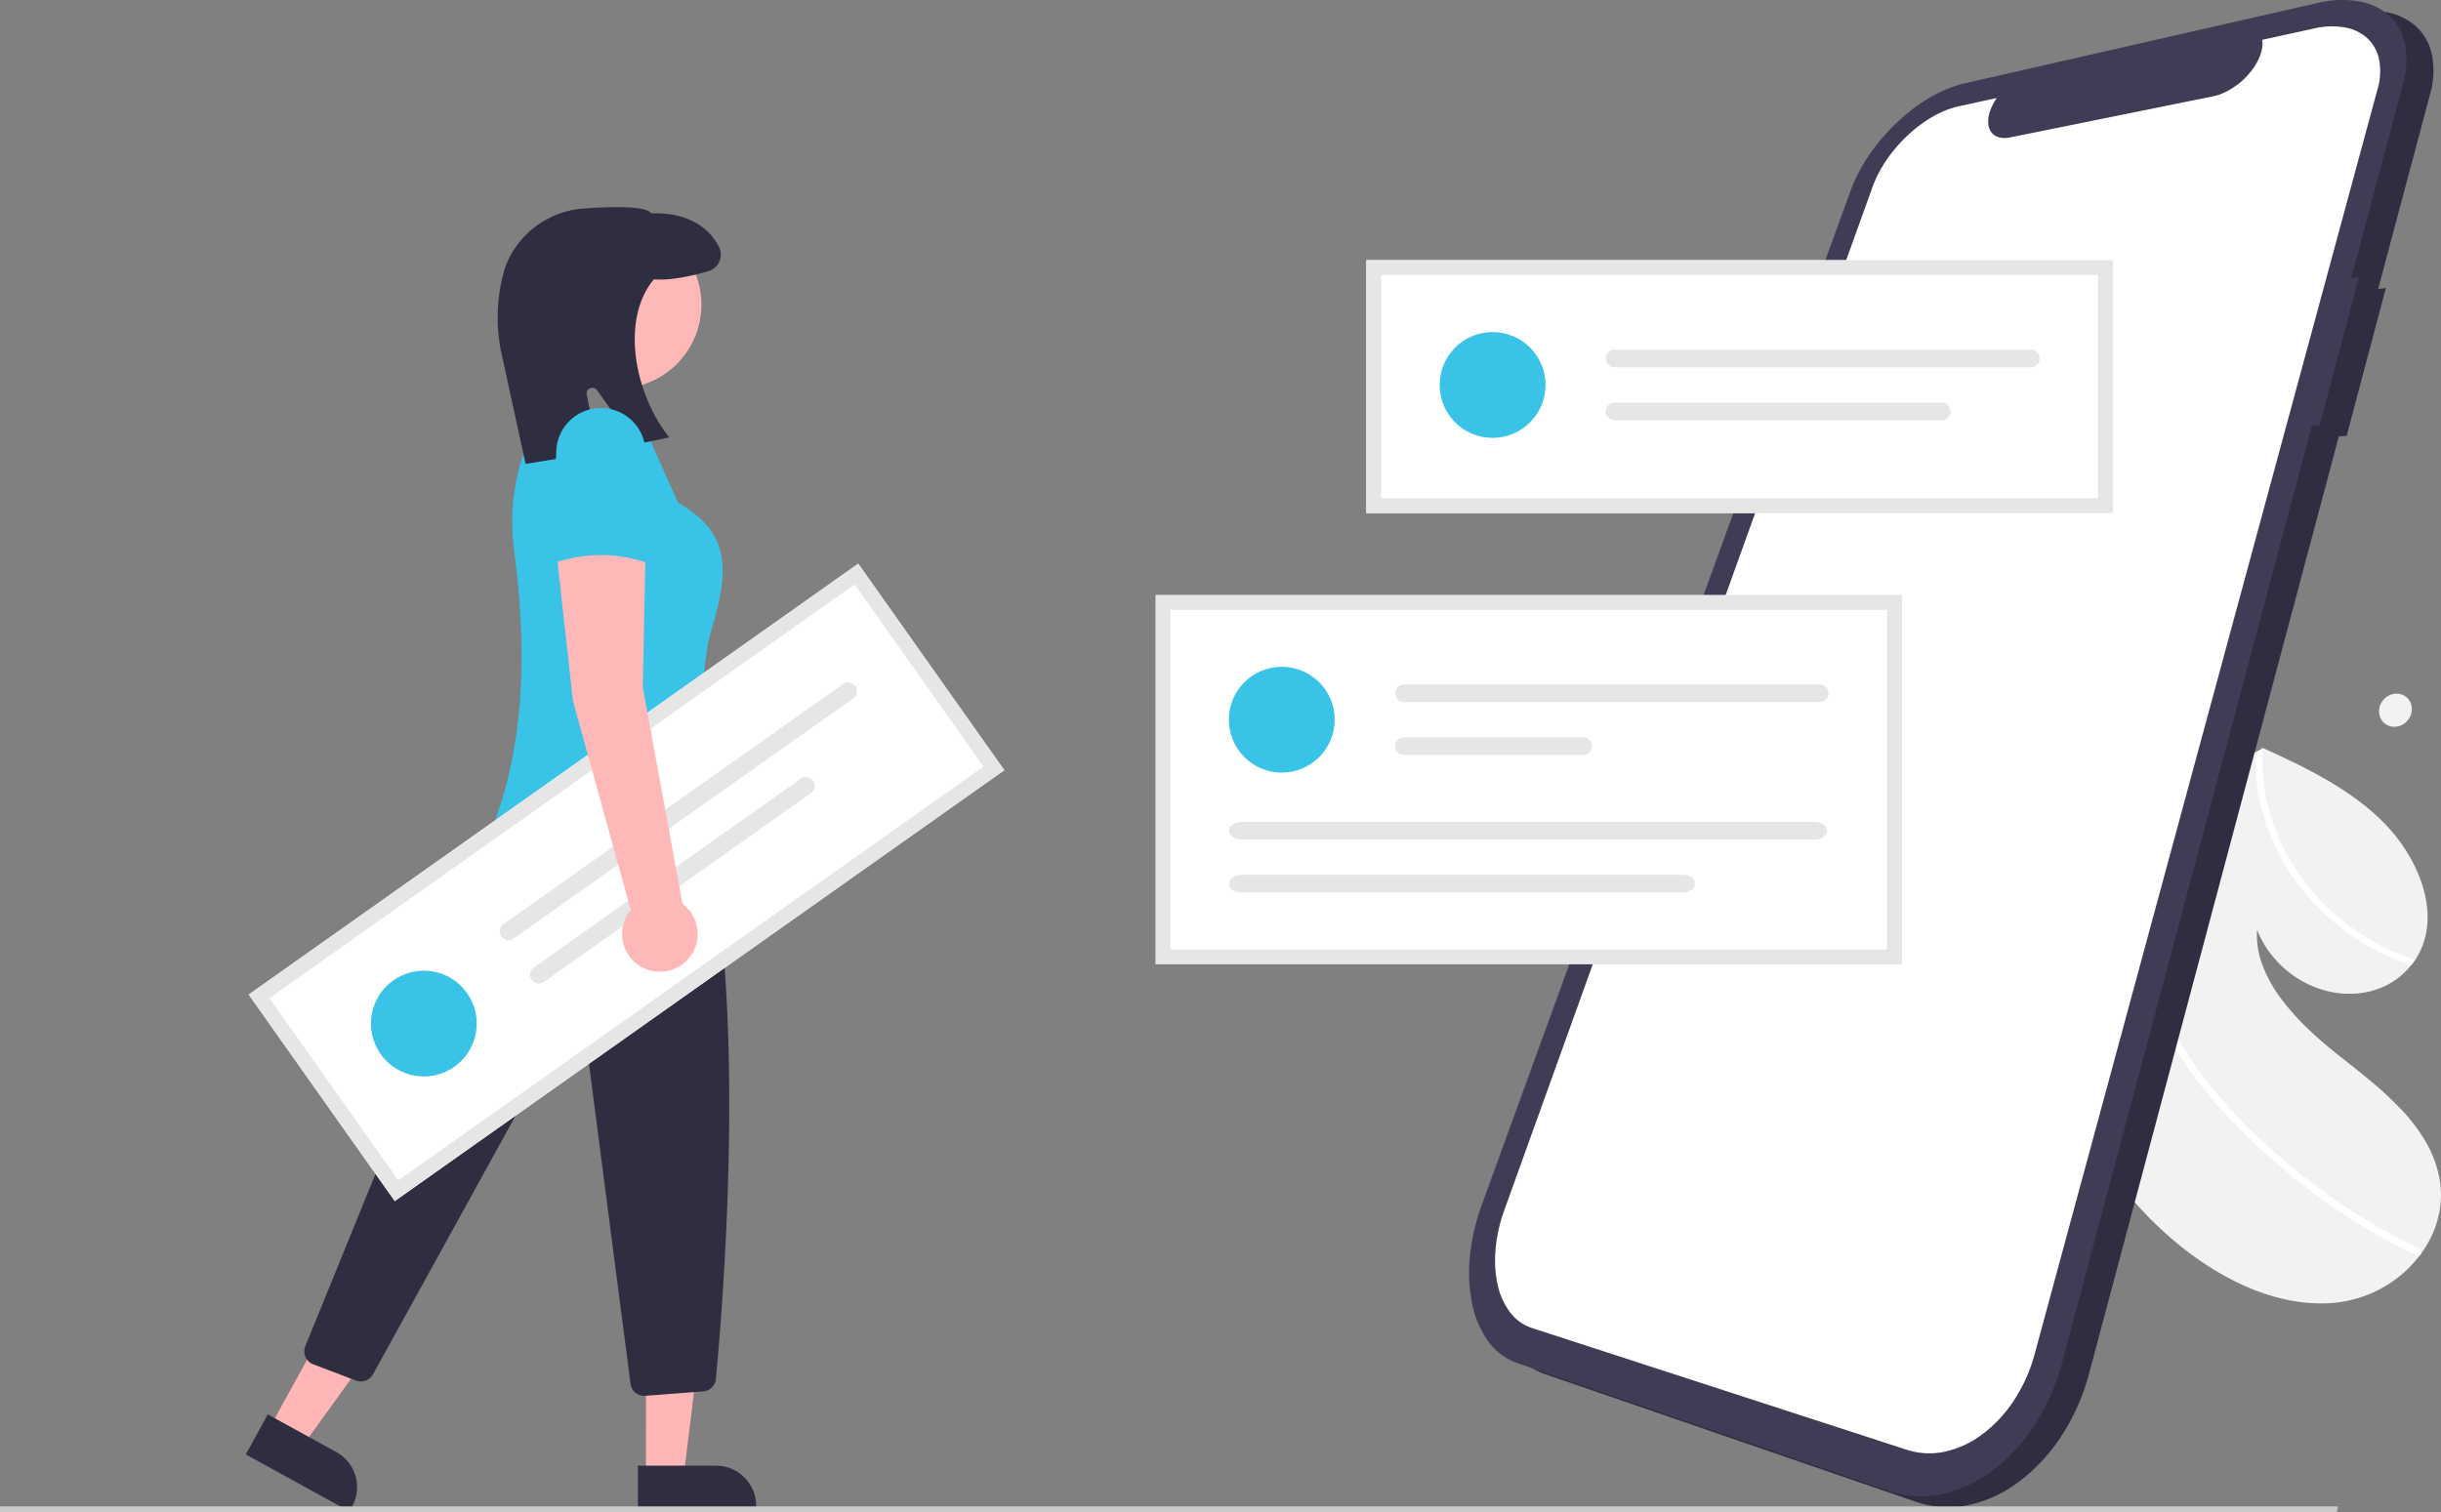 <svg id="Group_285" data-name="Group 285" xmlns="http://www.w3.org/2000/svg" width="587.945" height="364.354" viewBox="0 0 587.945 364.354">
  <rect x="0" y="0" width="587.945" height="364.354" fill="#808080" stroke="none"/>
  <path id="Path_3" data-name="Path 3" d="M933.286,552.231q-.2-.249-.39-.5t-.385-.5q-.191-.251-.381-.5t-.378-.508q-.315-7.323-.009-14.518.3-7.143,1.209-14.115.9-6.919,2.382-13.625,1.471-6.654,3.507-13.058.232-.738.472-1.471t.49-1.455q.248-.726.5-1.446t.521-1.434q1.961-5.347,4.316-10.432,2.339-5.05,5.053-9.82,2.693-4.737,5.742-9.182,3.027-4.412,6.391-8.515l.354-.429.355-.427.356-.425.357-.422.257-.3.26-.3.262-.3q.131-.149.267-.3l.213-.117.212-.116.211-.115.21-.115.013,0,.013-.006.013-.006.013,0,.085-.046.083-.047.082-.047.08-.047.366-.2.365-.193.365-.193.362-.195-.276-.138-.694-.345,0,0q.09.038.177.081t.177.082l.176.083.175.085.067.029.068.029.069.029a.463.463,0,0,1,.067.033.367.367,0,0,0,.06.025l.06.026.06.026.06.025c2.528,1.158,5.062,2.335,7.564,3.568s4.964,2.519,7.361,3.9a78.668,78.668,0,0,1,6.938,4.486A56.935,56.935,0,0,1,995.9,464.1a41.459,41.459,0,0,1,5.552,6.7,36.812,36.812,0,0,1,3.9,7.62,27.266,27.266,0,0,1,1.7,7.962,19.6,19.6,0,0,1-1.084,7.721q-.177.484-.383.955t-.438.927q-.232.456-.492.9t-.546.865q-.12.177-.244.35t-.252.344q-.128.17-.259.34t-.265.336a17.663,17.663,0,0,1-6.155,4.916,19.684,19.684,0,0,1-7.693,1.908,22.57,22.57,0,0,1-8.257-1.2,24.684,24.684,0,0,1-7.8-4.378,25.1,25.1,0,0,1-2.269-2.125,24.81,24.81,0,0,1-1.969-2.368,24.208,24.208,0,0,1-1.645-2.573,23.392,23.392,0,0,1-1.293-2.741,20.494,20.494,0,0,0,1.33,8.578,32.818,32.818,0,0,0,4.477,8.025,58.465,58.465,0,0,0,6.521,7.3c2.39,2.292,4.929,4.44,7.436,6.418s5.1,4,7.617,6.112a85.429,85.429,0,0,1,7.159,6.638,43.5,43.5,0,0,1,5.776,7.453,28.217,28.217,0,0,1,3.468,8.586,22.349,22.349,0,0,1-.107,10.018,23.978,23.978,0,0,1-1.639,4.643,26.212,26.212,0,0,1-2.541,4.267l-.092.122-.092.122-.094.122-.1.121a29.023,29.023,0,0,1-8.824,7.662,29.589,29.589,0,0,1-5.433,2.372,30.579,30.579,0,0,1-5.933,1.277,38.674,38.674,0,0,1-11.467-.656,51.009,51.009,0,0,1-11.241-3.761,68.325,68.325,0,0,1-10.6-6.174,84.416,84.416,0,0,1-9.544-7.864q-1.189-1.134-2.336-2.309t-2.249-2.39q-1.1-1.215-2.16-2.467T933.286,552.231Z" transform="translate(-422.368 -266.528)" fill="#f2f2f2"/>
  <path id="Path_4" data-name="Path 4" d="M1012.3,495.66a55.864,55.864,0,0,1-6.817-4.183,56.427,56.427,0,0,1-11.5-11,54.373,54.373,0,0,1-4.427-6.573,53.135,53.135,0,0,1-2.913-6.008,50.346,50.346,0,0,1-2.074-6.175,47.349,47.349,0,0,1-1.214-6.245,44.333,44.333,0,0,1-.34-6.222q0-.176.008-.349t.008-.349q0-.176.013-.347l.017-.346-.3.238-.3.241-.3.243-.294.244-.189.156-.19.158-.189.159-.186.159.257-.3.264-.312.262-.3q.131-.149.267-.3l.213-.117.212-.116.207-.115.21-.115.013,0,.013-.006.013-.006.013,0,.085-.046.084-.047.082-.047.08-.047.366-.2.365-.193.365-.193.365-.193-.285-.142-.694-.346,0,0c.06.026.119.052.177.081s.117.056.177.082l.176.083.176.085.067.029.068.029.069.029a.446.446,0,0,1,.066.032l-.006.11-.008.1-.006.1-.006.1a42.188,42.188,0,0,0,.543,10.481,47.2,47.2,0,0,0,3.1,10.354,51.684,51.684,0,0,0,5.5,9.745,54.512,54.512,0,0,0,7.7,8.639,55.471,55.471,0,0,0,9.386,6.774,54.039,54.039,0,0,0,5.114,2.58,52.327,52.327,0,0,0,5.315,2q-.12.177-.244.35t-.252.344q-.128.17-.259.34t-.265.336q-1.045-.346-2.079-.737t-2.057-.823q-1.023-.433-2.033-.909T1012.3,495.66Z" transform="translate(-439.749 -266.528)" fill="#fff"/>
  <path id="Path_5" data-name="Path 5" d="M951.939,544.961q-1.164-1.737-2.2-3.539t-1.931-3.654q-.9-1.853-1.658-3.752t-1.378-3.832q-.315-1.025-.582-2.057t-.483-2.068q-.216-1.035-.384-2.076t-.283-2.078q-.059-.484-.105-.97t-.083-.971q-.036-.486-.061-.97t-.041-.967q.232-.738.472-1.471t.489-1.459q.248-.726.5-1.446t.522-1.434q-.058.6-.1,1.2t-.065,1.207q-.024.605-.031,1.213t0,1.219q0,.333.006.665t.018.666q.012.333.029.665t.04.666a42.291,42.291,0,0,0,1.167,7.378,49.462,49.462,0,0,0,2.394,7.176,59.378,59.378,0,0,0,3.448,6.9,71.376,71.376,0,0,0,4.323,6.552q2.518,3.406,5.324,6.632t5.824,6.276q3.021,3.047,6.22,5.9t6.5,5.519q3.385,2.732,6.906,5.256t7.158,4.827q3.635,2.3,7.38,4.38t7.573,3.918a1.07,1.07,0,0,1,.312.231,1.116,1.116,0,0,1,.209.318,1.076,1.076,0,0,1,.088.365.989.989,0,0,1-.049.374.805.805,0,0,1-.055.151.77.77,0,0,1-.082.133.742.742,0,0,1-.106.113.733.733,0,0,1-.127.087.62.62,0,0,1-.15.047.653.653,0,0,1-.158.008.68.68,0,0,1-.158-.029.726.726,0,0,1-.153-.065l-.946-.456q-.473-.229-.943-.46t-.941-.468q-.47-.236-.938-.479-3.9-2-7.7-4.25t-7.483-4.724q-3.683-2.479-7.233-5.18t-6.95-5.618c-2.19-1.872-4.351-3.807-6.461-5.807s-4.167-4.066-6.147-6.2-3.882-4.326-5.683-6.588S953.51,547.354,951.939,544.961Z" transform="translate(-426.284 -289.652)" fill="#fff"/>
  <path id="Path_1" data-name="Path 1" d="M916.566,240.146l-1.864.242,12.5-46.9a20.244,20.244,0,0,0,.437-9.642,12.728,12.728,0,0,0-3.886-6.793,14.549,14.549,0,0,0-7.319-3.4,25.183,25.183,0,0,0-9.916.444h0l-84.927,19.341a29.989,29.989,0,0,0-8.414,3.461,44.119,44.119,0,0,0-7.877,5.972,48.144,48.144,0,0,0-6.595,7.69,39.2,39.2,0,0,0-4.554,8.7h0l-88.858,244.4a50.462,50.462,0,0,0-2.856,12.47,37.839,37.839,0,0,0,.545,11.331,23.28,23.28,0,0,0,3.835,9,14.63,14.63,0,0,0,7.038,5.309h0l89.73,30.89a23.362,23.362,0,0,0,12.384.737,31.019,31.019,0,0,0,12.136-5.588,42.979,42.979,0,0,0,10.245-10.979,51.774,51.774,0,0,0,6.726-15.132h0l60.158-225.778,1.888-.151Z" transform="translate(-341.897 -170.763)" fill="#2f2e41"/>
  <path id="Path_1-2" data-name="Path 1" d="M906.566,236.146l-1.864.242,12.5-46.9a20.247,20.247,0,0,0,.437-9.642,12.727,12.727,0,0,0-3.886-6.793,14.549,14.549,0,0,0-7.319-3.4,25.183,25.183,0,0,0-9.916.444h0L811.587,189.44a29.99,29.99,0,0,0-8.414,3.461,44.121,44.121,0,0,0-7.877,5.972,48.147,48.147,0,0,0-6.595,7.69,39.2,39.2,0,0,0-4.554,8.7h0l-88.858,244.4a50.466,50.466,0,0,0-2.856,12.47,37.841,37.841,0,0,0,.545,11.331,23.281,23.281,0,0,0,3.835,9,14.629,14.629,0,0,0,7.038,5.309h0l89.73,30.89a23.362,23.362,0,0,0,12.384.737,31.02,31.02,0,0,0,12.136-5.589,42.978,42.978,0,0,0,10.245-10.979,51.771,51.771,0,0,0,6.726-15.132h0l60.158-225.778,1.888-.151Z" transform="translate(-338.389 -169.359)" fill="#3f3d56"/>
  <path id="Path_2" data-name="Path 2" d="M899.14,179.651l-12.484,2.735a7.283,7.283,0,0,1-.315,3.21,12.984,12.984,0,0,1-1.674,3.4,18.042,18.042,0,0,1-6.319,5.686q-.454.241-.906.446t-.9.371q-.449.167-.893.295t-.876.216l-48.809,9.883a5.792,5.792,0,0,1-2.749-.031,3.375,3.375,0,0,1-1.818-1.224,4.029,4.029,0,0,1-.741-2.194,7.737,7.737,0,0,1,.468-2.953q.13-.382.3-.77t.362-.775q.195-.389.425-.775t.486-.771l-9.242,2.025a22.2,22.2,0,0,0-6.32,2.558,32.869,32.869,0,0,0-5.944,4.479,35.957,35.957,0,0,0-4.979,5.8,29.2,29.2,0,0,0-3.418,6.561L704.1,464.344a37.526,37.526,0,0,0-2.107,9.4,27.926,27.926,0,0,0,.478,8.478,17.1,17.1,0,0,0,2.945,6.664,10.854,10.854,0,0,0,5.3,3.853h0l90.39,29.366a17.591,17.591,0,0,0,9.222.414,23.356,23.356,0,0,0,8.965-4.206,32.154,32.154,0,0,0,7.551-8.114,38.616,38.616,0,0,0,4.99-11.151h0l82.588-304.762a15.269,15.269,0,0,0,.375-7.17,9.571,9.571,0,0,0-2.828-5.107,10.782,10.782,0,0,0-5.416-2.61A18.6,18.6,0,0,0,899.14,179.651Z" transform="translate(-341.766 -172.79)" fill="#fff"/>
  <path id="Path_5471" data-name="Path 5471" d="M833.907,326.858H654.1V265.926H833.907Z" transform="translate(-325.007 -203.24)" fill="#fff"/>
  <rect id="Rectangle_250" data-name="Rectangle 250" width="176.227" height="85.425" transform="translate(280.103 145.124)" fill="#fff"/>
  <circle id="Ellipse_51" data-name="Ellipse 51" cx="12.747" cy="12.747" r="12.747" transform="translate(295.985 160.651)" fill="#38c3e7"/>
  <path id="Path_5472" data-name="Path 5472" d="M666.941,423.385a2.125,2.125,0,0,0,0,4.249H767.1a2.125,2.125,0,0,0,0-4.249Z" transform="translate(-328.769 -258.485)" fill="#e6e6e6"/>
  <path id="Path_5473" data-name="Path 5473" d="M666.938,443.022a2.125,2.125,0,1,0-.009,4.249h43.106a2.125,2.125,0,1,0,0-4.249Z" transform="translate(-328.766 -265.375)" fill="#e6e6e6"/>
  <path id="Path_5474" data-name="Path 5474" d="M606.091,474.415c-1.616,0-2.931.953-2.931,2.125s1.315,2.125,2.931,2.125H744.276c1.616,0,2.931-.953,2.931-2.125s-1.315-2.125-2.931-2.125Z" transform="translate(-307.137 -276.389)" fill="#e6e6e6"/>
  <path id="Path_5475" data-name="Path 5475" d="M606.091,494.052c-1.616,0-2.931.953-2.931,2.125s1.315,2.125,2.931,2.125H712.468c1.616,0,2.931-.953,2.931-2.125s-1.315-2.125-2.931-2.125Z" transform="translate(-307.137 -283.279)" fill="#e6e6e6"/>
  <path id="Path_5476" data-name="Path 5476" d="M755.685,479.169H575.874V390.16H755.685Zm-176.227-3.584H752.1V393.744H579.459Z" transform="translate(-297.563 -246.828)" fill="#e6e6e6"/>
  <circle id="Ellipse_52" data-name="Ellipse 52" cx="12.747" cy="12.747" r="12.747" transform="translate(346.762 80.005)" fill="#38c3e7"/>
  <path id="Path_5477" data-name="Path 5477" d="M745.162,299.151a2.125,2.125,0,1,0,0,4.249H845.318a2.125,2.125,0,1,0,0-4.249Z" transform="translate(-356.213 -214.897)" fill="#e6e6e6"/>
  <path id="Path_5478" data-name="Path 5478" d="M745.16,318.788a2.125,2.125,0,1,0-.009,4.249h78.81a2.125,2.125,0,0,0,0-4.249Z" transform="translate(-356.211 -221.787)" fill="#e6e6e6"/>
  <path id="Path_5479" data-name="Path 5479" d="M833.907,326.858H654.1V265.926H833.907ZM657.68,323.274H830.322V269.51H657.68Z" transform="translate(-325.007 -203.24)" fill="#e6e6e6"/>
  <path id="Path_5480" data-name="Path 5480" d="M239.684,529.091h9.064l4.312-34.962H239.682Z" transform="translate(-84.093 -173.367)" fill="#ffb6b6"/>
  <path id="Path_5481" data-name="Path 5481" d="M0,0H28.487V11.007H9.664A9.664,9.664,0,0,1,0,1.343Z" transform="translate(182.134 364.141) rotate(179.997)" fill="#2f2e41"/>
  <path id="Path_5482" data-name="Path 5482" d="M100.06,513.333,108,517.7l20.623-28.559L116.9,482.7Z" transform="translate(-35.106 -169.356)" fill="#ffb6b6"/>
  <path id="Path_5483" data-name="Path 5483" d="M0,0H28.487V11.007H9.664A9.664,9.664,0,0,1,0,1.343Z" transform="translate(84.161 364.141) rotate(-151.199)" fill="#2f2e41"/>
  <path id="Path_5484" data-name="Path 5484" d="M341.926,598.522a3.327,3.327,0,0,1-3.3-2.9l-11.336-87.352a1.848,1.848,0,0,0-3.452-.655L276.6,593.329a3.345,3.345,0,0,1-4.1,1.5l-10.3-3.923a3.327,3.327,0,0,1-1.9-4.363l32.726-80.394a2.564,2.564,0,0,0,.167-.637c4.433-34.308,15.711-51.755,19.062-56.285a2.576,2.576,0,0,0,.367-2.346l-.461-1.382a3.325,3.325,0,0,1,.64-3.236c12.074-13.753,33.12-6.248,33.331-6.171l.105.039.066.09c23.6,32.363,14.873,137.477,12.884,158.219a3.318,3.318,0,0,1-3.056,2.994l-13.954,1.074C342.1,598.52,342.012,598.522,341.926,598.522Z" transform="translate(-186.759 -262.204)" fill="#2f2e41"/>
  <circle id="Ellipse_53" data-name="Ellipse 53" cx="20.172" cy="20.172" r="20.172" transform="translate(128.597 53.255)" fill="#ffb8b8"/>
  <path id="Path_5485" data-name="Path 5485" d="M328.274,424.6l59.358,5.4c-5.175-17.995-9.916-35.926-6.052-53.792,4.908-15.951,5.364-24.787-7.582-32.3l-8.741-19.5-15.82-.575-7.714-2.114a50.8,50.8,0,0,0-7.21,33.593C337.865,380.752,336.96,404.352,328.274,424.6Z" transform="translate(-210.692 -222.818)" fill="#38c3e7"/>
  <path id="Path_5486" data-name="Path 5486" d="M338.522,308.1l-5.971-27.4a41.712,41.712,0,0,1,.912-19.519,16.007,16.007,0,0,1,.725-1.906,21.914,21.914,0,0,1,18.556-12.733c13.569-.937,15.561.493,16.052,1.2,7.668-.31,13.613,2.653,16.326,8.135a4.142,4.142,0,0,1-2.586,5.8c-3.789,1.093-9.116,2.306-13.11,1.949-8.007,9.6-4.734,27.2,3.39,37.685l.319.412-8.049,1.649-9.353-13.025a1.385,1.385,0,0,0-2.482,1.088l2.84,13.8Z" transform="translate(-211.93 -196.33)" fill="#2f2e41"/>
  <path id="Path_5487" data-name="Path 5487" d="M562.862,560.517H0V559.1H563.119Z" transform="translate(0 -196.163)" fill="#cacaca"/>
  <path id="Path_5488" data-name="Path 5488" d="M421.408,428.323,274.6,532.142l-35.181-49.75L386.227,378.573Z" transform="translate(-179.515 -242.763)" fill="#fff"/>
  <circle id="Ellipse_54" data-name="Ellipse 54" cx="12.747" cy="12.747" r="12.747" transform="matrix(0.816, -0.577, 0.577, 0.816, 84.331, 243.566)" fill="#38c3e7"/>
  <path id="Path_5489" data-name="Path 5489" d="M333.4,480.924a2.125,2.125,0,0,0,2.453,3.469l81.775-57.828a2.125,2.125,0,1,0-2.453-3.469Z" transform="translate(-212.177 -258.247)" fill="#e6e6e6"/>
  <path id="Path_5490" data-name="Path 5490" d="M344.741,503.621a2.125,2.125,0,1,0,2.446,3.474l.007-.005,64.339-45.5a2.125,2.125,0,0,0-2.453-3.469Z" transform="translate(-216.153 -270.536)" fill="#e6e6e6"/>
  <path id="Path_5491" data-name="Path 5491" d="M421.408,428.323,274.6,532.142l-35.181-49.75L386.227,378.573ZM275.453,527.146l140.958-99.68-31.042-43.9-140.958,99.68Z" transform="translate(-179.515 -242.763)" fill="#e6e6e6"/>
  <path id="Ellipse_1" data-name="Ellipse 1" d="M1033.976,426.816a3.757,3.757,0,0,1,1.524.26,3.6,3.6,0,0,1,1.225.815,3.643,3.643,0,0,1,.8,1.243,3.869,3.869,0,0,1,.253,1.546,4.181,4.181,0,0,1-.371,1.566,4.387,4.387,0,0,1-.9,1.3,4.333,4.333,0,0,1-1.292.891,4.061,4.061,0,0,1-1.551.354,3.751,3.751,0,0,1-1.523-.273,3.6,3.6,0,0,1-1.217-.821,3.641,3.641,0,0,1-.792-1.244,3.871,3.871,0,0,1-.247-1.539,4.182,4.182,0,0,1,.37-1.558,4.385,4.385,0,0,1,.891-1.287,4.334,4.334,0,0,1,1.283-.891,4.063,4.063,0,0,1,1.544-.36Z" transform="translate(-456.854 -259.688)" fill="#f2f2f2"/>
  <path id="Path_5492" data-name="Path 5492" d="M383.92,458.763l-9.547-52.19.672-32.275-21.517-.672,4.034,36.31,13.913,50.35a9.093,9.093,0,1,0,12.445-1.522Z" transform="translate(-219.552 -241.027)" fill="#ffb8b8"/>
  <path id="Path_5493" data-name="Path 5493" d="M351.457,358.453a34,34,0,0,1,24.207,0l-1.345-26.9A10.758,10.758,0,0,0,363.56,320.8h0A10.758,10.758,0,0,0,352.8,331.556Z" transform="translate(-218.825 -222.492)" fill="#38c3e7"/>
</svg>
